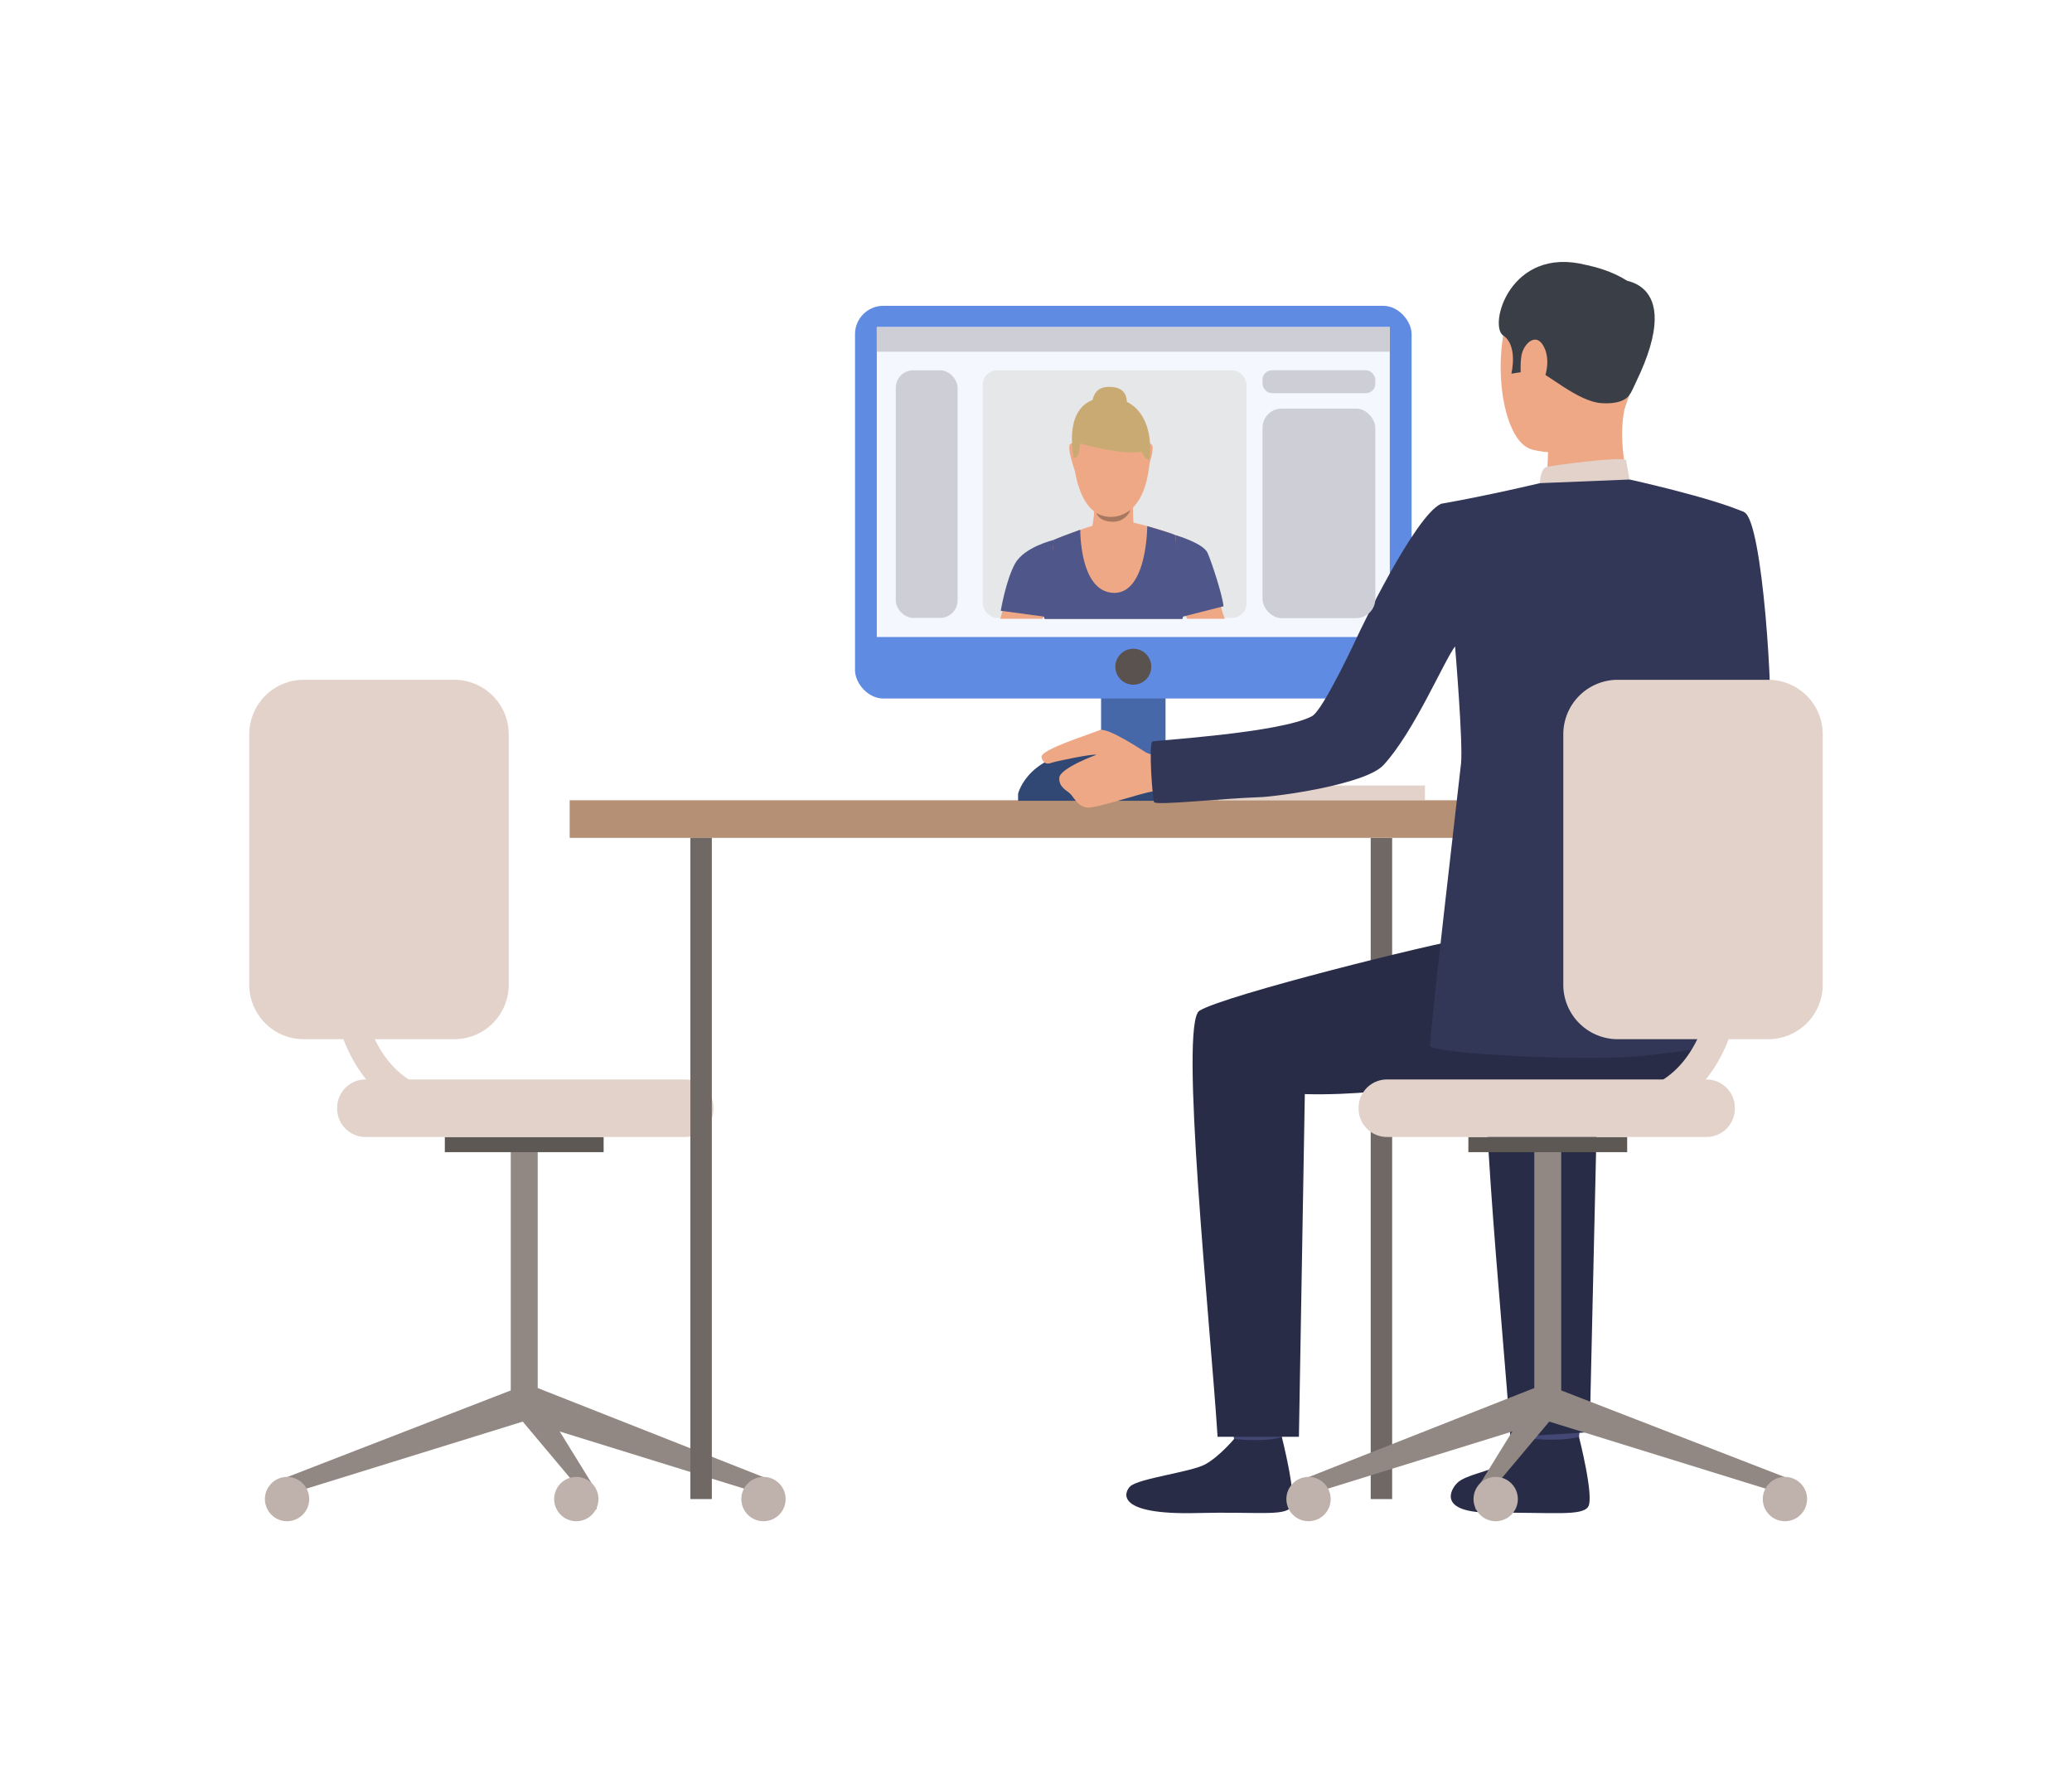 <svg id="Layer_1" data-name="Layer 1" xmlns="http://www.w3.org/2000/svg" xmlns:xlink="http://www.w3.org/1999/xlink" viewBox="0 0 981.58 844.6"><defs><style>.cls-1{fill:none;}.cls-2{fill:#918783;}.cls-3{fill:#5e5854;}.cls-4{fill:#bfb2ac;}.cls-5{fill:#e2d2ca;}.cls-6{fill:#706865;}.cls-7{fill:#ccbdb7;}.cls-8{fill:#4667a8;}.cls-9{fill:#b59074;}.cls-10{fill:#323657;}.cls-11{fill:#ead8cf;}.cls-12{fill:#da9b5b;}.cls-13{fill:#424773;}.cls-14{fill:#292c47;}.cls-15{fill:#eea886;}.cls-16{fill:#3a3f47;}.cls-17{fill:#5f8be3;}.cls-18{fill:#f5f7ff;}.cls-19{fill:#cecfd6;}.cls-20{fill:#e6e7e8;}.cls-21{fill:#59524f;}.cls-22{fill:#314875;}.cls-23{clip-path:url(#clip-path);}.cls-24{fill:#4e568a;}.cls-25{fill:#353a3d;}.cls-26{fill:#1d2021;}.cls-27{fill:#eddad3;}.cls-28{fill:#636aab;}.cls-29{fill:#51578c;}.cls-30{fill:#c9aa73;}.cls-31{fill:#a77860;}.cls-32{fill:#26374f;}</style><clipPath id="clip-path"><rect class="cls-1" x="465.44" y="175.82" width="182.39" height="117.3" rx="8.3" ry="8.3" transform="translate(1113.28 468.94) rotate(180)"/></clipPath></defs><title>iconos</title><polygon class="cls-2" points="135.99 699.67 138.65 707.14 250.88 672.37 245.5 657.24 135.99 699.67"/><rect class="cls-2" x="241.97" y="545.03" width="12.76" height="122.02"/><rect class="cls-3" x="210.73" y="538.55" width="75.23" height="7.19"/><polygon class="cls-2" points="361.69 699.67 359.03 707.14 246.8 672.37 251.74 656.29 361.69 699.67"/><polygon class="cls-2" points="282.62 706.34 282.62 715.03 246.8 672.37 251.74 656.29 282.62 706.34"/><path class="cls-4" d="M372.18,710.06a10.49,10.49,0,1,1-10.49-10.49A10.49,10.49,0,0,1,372.18,710.06Z"/><path class="cls-4" d="M283.51,710.06A10.49,10.49,0,1,1,273,699.57,10.49,10.49,0,0,1,283.51,710.06Z"/><path class="cls-4" d="M146.48,710.06A10.49,10.49,0,1,1,136,699.57,10.49,10.49,0,0,1,146.48,710.06Z"/><path class="cls-5" d="M173.17,511.31H324.51A13.45,13.45,0,0,1,338,524.76v.35a13.44,13.44,0,0,1-13.44,13.44H173.16a13.44,13.44,0,0,1-13.44-13.44v-.35a13.45,13.45,0,0,1,13.45-13.45Z"/><path class="cls-5" d="M143.9,322h71.28A25.81,25.81,0,0,1,241,347.82V466.43a25.81,25.81,0,0,1-25.81,25.81H143.9a25.81,25.81,0,0,1-25.81-25.81V347.82A25.82,25.82,0,0,1,143.9,322Z"/><path class="cls-5" d="M219.22,531.77c-18.12,0-32.82-6.09-43.69-18.09-24.57-27.13-20.15-74.82-19.95-76.84a6.83,6.83,0,0,1,13.6,1.35c-.05.55-4,43.77,16.51,66.33,8.28,9.13,19.25,13.57,33.53,13.57a6.84,6.84,0,1,1,0,13.68Z"/><rect class="cls-5" x="559.06" y="372.06" width="116.01" height="6.88" transform="translate(1234.12 751.01) rotate(180)"/><rect class="cls-6" x="649.35" y="396.87" width="10.16" height="313.2"/><rect class="cls-7" x="496.57" y="370.1" width="80.64" height="9.84" transform="translate(1073.78 750.05) rotate(180)"/><rect class="cls-8" x="521.62" y="286.2" width="30.54" height="92.75" transform="translate(1073.78 665.14) rotate(180)"/><rect class="cls-9" x="269.89" y="379.06" width="446.8" height="17.81" transform="translate(986.57 775.93) rotate(180)"/><path class="cls-10" d="M802.44,271.28s4.88,68.52-8.51,76.73c-8.39,5.13-41.83,22.46-40.84,25.71S772,402.64,772,402.64s64.24-42.3,66.31-55.64c2-13-3.16-100.34-12-104.36-6.62-3-10.11-.52-18.44,5.67C796.16,257,802.44,271.28,802.44,271.28Z"/><path class="cls-11" d="M685.35,290.84l-5.66-2.09s7.06-16.58,10.14-16.18a78.14,78.14,0,0,1,8,1.64Z"/><path class="cls-12" d="M684.06,293.7c.72-.54,12-22.24,12-22.24l24.17,3.28L707.2,300.45Z"/><path class="cls-13" d="M723.39,667.3s2,13.87,2.26,16S747.87,682,747.87,682l1.77-16.51S726.14,665.34,723.39,667.3Z"/><path class="cls-14" d="M725.41,681.49s-7,8.35-13.7,12-17.31,5.09-21.29,8.86c-2.88,2.72-10.47,14.43,17.5,14.19s41.44,1.66,44.44-2.83S748,680.55,748,680.55,741.4,682.93,725.41,681.49Z"/><path class="cls-13" d="M582.62,667.43s2,13.87,2.25,16,22.22-1.23,22.22-1.23l1.78-16.5S585.37,665.48,582.62,667.43Z"/><path class="cls-14" d="M584.63,681.62s-7,8.35-13.69,12-31.52,6.64-35.5,10.41c-2.87,2.72-7.65,13.67,31.7,12.65,28-.73,41.45,1.65,44.44-2.84s-4.33-33.15-4.33-33.15S601,683.22,584.63,681.62Z"/><path class="cls-14" d="M794.27,427.78s-79.89,13.52-97.93,16.35-115.87,27.18-128.11,34.6c-9.74,5.9,5.11,147.71,8.58,201.82h38.53l2.8-162.3c46.24,1.16,79.23-10.82,112.9-5.7s61.75,12.38,83.14-16.32C814.18,496.23,815,434.05,794.27,427.78Z"/><path class="cls-14" d="M715.53,680.68l37.55-2.32,3.66-160.11c19.91.5,26.73-.77,42.84-2.72l30.32-70.47c-26.57,5.31-111.71,26.78-123.06,33.67C697.1,484.64,712.06,626.57,715.53,680.68Z"/><path class="cls-15" d="M757.49,128.34S728.21,120.25,717,143s-6.11,65.83,8.65,69.89,36-.62,42.11-14.77,11-34.25,9.55-47.27S765.27,131.45,757.49,128.34Z"/><path class="cls-15" d="M733.34,208.33s.32,17.29-1.58,21,40.78,2.77,40.78,2.77-6.73-20.77-2.92-38.45C773.4,176.11,733.34,208.33,733.34,208.33Z"/><path class="cls-16" d="M771.92,187.07s-2.28,4.64-13.33,3.89S733,176.88,728.28,175.69s-5-3.86-5-3.86l-2.48,4.42L716,177s3.26-13.35-3.86-18.06,3.21-42.59,39.23-33.45c0,0,27.5,5,27.87,20.39S777.26,178.94,771.92,187.07Z"/><path class="cls-5" d="M729.51,228.86s.12-7,3.31-7.72,33.56-4.85,37.48-3.31l1.68,9.3S764.43,231.78,729.51,228.86Z"/><path class="cls-15" d="M720.73,168.68c.82-5.77,7.38-12.4,11.14-3.41s-2.54,22.08-6.75,21.38S719.62,176.51,720.73,168.68Z"/><path class="cls-10" d="M602.35,312.07h0C602.18,312.16,602.15,312.16,602.35,312.07Z"/><path class="cls-16" d="M766,132.46s35.71-1.67,6.24,54.06Z"/><polygon class="cls-2" points="845.59 699.67 842.93 707.14 730.71 672.37 736.09 657.24 845.59 699.67"/><rect class="cls-2" x="726.86" y="545.03" width="12.76" height="122.02" transform="translate(1466.47 1212.07) rotate(180)"/><rect class="cls-3" x="695.62" y="538.55" width="75.23" height="7.19" transform="translate(1466.47 1084.29) rotate(180)"/><polygon class="cls-2" points="619.89 699.67 622.55 707.14 734.78 672.37 729.85 656.29 619.89 699.67"/><polygon class="cls-2" points="698.96 706.34 698.96 715.03 734.78 672.37 729.85 656.29 698.96 706.34"/><path class="cls-4" d="M609.41,710.06a10.49,10.49,0,1,0,10.48-10.49A10.48,10.48,0,0,0,609.41,710.06Z"/><path class="cls-4" d="M698.07,710.06a10.49,10.49,0,1,0,10.49-10.49A10.49,10.49,0,0,0,698.07,710.06Z"/><path class="cls-4" d="M835.1,710.06a10.49,10.49,0,1,0,10.49-10.49A10.49,10.49,0,0,0,835.1,710.06Z"/><path class="cls-5" d="M657.07,511.31H808.42a13.45,13.45,0,0,1,13.45,13.45v.35a13.44,13.44,0,0,1-13.44,13.44H657.06a13.44,13.44,0,0,1-13.44-13.44v-.35a13.45,13.45,0,0,1,13.45-13.45Z" transform="translate(1465.48 1049.86) rotate(180)"/><rect class="cls-6" x="327.05" y="396.87" width="10.17" height="313.2" transform="translate(664.27 1106.93) rotate(180)"/><rect class="cls-17" x="405.05" y="144.86" width="263.68" height="186.01" rx="13.41" ry="13.41" transform="translate(1073.78 475.73) rotate(180)"/><rect class="cls-18" x="415.38" y="154.91" width="243.03" height="146.81" transform="translate(1073.78 456.64) rotate(180)"/><rect class="cls-19" x="415.38" y="154.91" width="243.03" height="11.68" transform="translate(1073.78 321.51) rotate(180)"/><rect class="cls-19" x="424.36" y="175.38" width="29.3" height="117.3" rx="8.3" ry="8.3" transform="translate(878.02 468.07) rotate(180)"/><rect class="cls-20" x="465.56" y="175.38" width="124.97" height="117.3" rx="6.87" ry="6.87" transform="translate(1056.1 468.07) rotate(180)"/><path class="cls-21" d="M528.38,315.81a8.51,8.51,0,1,0,8.51-8.51A8.5,8.5,0,0,0,528.38,315.81Z"/><path class="cls-22" d="M482.3,379.3V376S487,355.4,519.88,355.4s32.25,23.9,32.25,23.9Z"/><path class="cls-15" d="M552.52,358.46s-7.15-.56-9.77-2.14-18.29-12.12-22-10.43-28.19,9.19-27.34,12.78,3.12,3.23,4.85,2.6,19.52-4.37,21.09-3.74c0,0-17.47,6.37-17.55,11s3.66,5.79,5.32,7.55,3.65,6.13,8.15,6.46,26.48-7.31,31-7.66,12.9.28,13.47-.45S552.52,358.46,552.52,358.46Z"/><path class="cls-10" d="M682.71,238.62c22.8-4,46.8-9.76,46.8-9.76L772,227.13s39,8.58,54.32,15.51c1.45.66,1.46,34.77,5.45,43.71L819,313.2s-7.35,53.18-8.88,76.83c-.7,10.85,2,104.93,2,104.93s-3.81,1.88-32.79,5.07S678,498.88,677.49,495.46s14-127.46,14.66-133.88c1-9.86-2.84-55.42-2.84-55.42-5.47,7.34-19.38,40.46-33.89,56.22-8.54,9.27-50.8,15-58.77,15.22-17.34.58-49,4-49.9,2.35-.73-1-2.75-28.08-.77-28.74,1.74-.58,60.48-4,75.52-11.95,5.51-2.92,22-38.81,22-38.81S670.13,244.27,682.71,238.62Z"/><path class="cls-5" d="M766.4,322h71.28a25.81,25.81,0,0,1,25.81,25.81V466.43a25.81,25.81,0,0,1-25.81,25.81H766.4a25.81,25.81,0,0,1-25.81-25.81V347.82A25.82,25.82,0,0,1,766.4,322Z" transform="translate(1604.08 814.24) rotate(180)"/><path class="cls-5" d="M762.36,531.77c18.12,0,32.82-6.09,43.69-18.09,24.58-27.13,20.16-74.82,20-76.84a6.84,6.84,0,0,0-13.61,1.35c.05.55,4,43.77-16.51,66.33-8.28,9.13-19.25,13.57-33.53,13.57a6.84,6.84,0,0,0,0,13.68Z"/><g class="cls-23"><path class="cls-15" d="M425.32,347.81s-5.6,1-7.73-.65a23.15,23.15,0,0,0-6.95-3.05c-1.55-.39-6-3.36-6.39-1.44s7.11,5.24,8.56,6.24-5.84,2.9-6.83,4.32,3.65,13.51,8.46,11.61,8.49-7.19,9.42-7.35a30.24,30.24,0,0,0,3.56-1.24Z"/><path class="cls-15" d="M407,352.51s-14.29,6.82-14.81,8.09-.05,2,1.32,1.48,14-6.18,14-6.18-15.36,11-16,11.93c-.39.55.43,2.1,1.19,1.86s16.68-10.23,16.68-10.23S395,369.75,394.72,370.72a1.32,1.32,0,0,0,1.95,1.41c1.12-.69,15-9.45,15-9.45s-9.92,8.17-9.68,9.17c.14.61.78,2,3.27-.21s8.94-6.72,8.94-6.72Z"/><path class="cls-24" d="M565.19,358.07s0,0,0-.05h0v0l-2.21.14c-12.06.74-69.67,4.07-77.69,1.13,0,0,.22-.78.61-1.81.47-1.25.94-2.44,1.42-3.57,3.79-8.91,7.82-14.29,9.44-18.11a14.6,14.6,0,0,0,1.57-5.35c1.12-9,.94-23.21-.79-29.26-2.34-8.21-6-13.68-2.21-24.5A88.38,88.38,0,0,0,499.74,256l12.1-4.79s-.78,29,15.65,29.64,15.86-31.64,15.86-31.64l12.42,3.88s2.22,17.07,4.69,21.37,1.17,15.77-1.69,22.42-4.69,19.16-4.69,26.59a22.41,22.41,0,0,0,1.13,6c2.38,8,7.81,19,9.09,23.63a7.51,7.51,0,0,1,.2.87c.25,1.38.41,2.3.52,2.92A10.83,10.83,0,0,1,565.19,358.07Z"/><path class="cls-25" d="M622,413.51c-13.55.26-44.7,3.13-58.13-1.82-9.78-3.62-32.58-10.2-49.14-13.61a93.47,93.47,0,0,0-14.91-2.17c-9.06-.18-18.33-8.29-24.95-13.77-2.68-2.22-4.92-4-6.54-4.67a10,10,0,0,1-3.5-2.19,2.8,2.8,0,0,1-.87-1.68c-.07-1.3,1.49-2.32,5-2.32,1,0,2,0,3,.12,6.16.46,12.72,2.08,16.41,2,4.3-.13,16,10.17,18.38,10.69a44.4,44.4,0,0,0,7.75,1.38c5.15.38,11.86-.34,17.41-5.29a115.76,115.76,0,0,1,11.46-8.6c10.12-6.85,21.52-13.41,21.77-13.55h0v0h0l0,.05a16.81,16.81,0,0,0,1.63,3.25,14,14,0,0,0,2.53,3,8.53,8.53,0,0,0,3.62,1.91,24.61,24.61,0,0,0,3.52.44l.92.07c1.89.13,4.19.24,6.72.36,2,.1,4.23.21,6.48.35,9.75.59,20.69,1.7,25.64,4.78,2.33,1.45,4.92,3.19,7.48,5.09h0c6.62,4.9,13,10.9,14.32,15.86a6.86,6.86,0,0,1,.23,1.59C638.41,401.78,635.54,413.25,622,413.51Z"/><path class="cls-25" d="M565.21,358.09a16.93,16.93,0,0,0,1.61,3.23,14,14,0,0,0,2.53,3,8.53,8.53,0,0,0,3.62,1.91,30.36,30.36,0,0,0,4.44.51L541,386.28l-47.57-1.17-18.62-3-3.54-.56s-9.25-6.44-11.34-7.79c1.41-.05,2.74-.11,4-.19-.07-1.3,1.49-2.32,5-2.32,1,0,2,0,3,.12,3.37-3.44,13.28-12.15,13.28-12.15L565.18,358Z"/><path class="cls-26" d="M590.61,367.41c-13.59,3.75-24.93,14-24.93,14l-17,3.06,27.82-17.88.92.07c1.89.13,4.19.24,6.72.36C586.17,367.16,588.36,367.27,590.61,367.41Z"/><path class="cls-27" d="M585.88,366.59c-.55.13-1.14.29-1.75.47a44.31,44.31,0,0,0-15.85,8.52,21.48,21.48,0,0,1-3.09,2.15c-7.09,4.17-19.47,8.08-24.15,10.75a90.36,90.36,0,0,1-9.93,3.93h-.05c-4.58,1.64-10.28,3.59-16.35,5.66C499.5,403.25,482,409.14,474,412.47c-14.59,6.12-50.05,3.26-55.52,1-4-1.62-7.09-8.8-7.86-15a17.78,17.78,0,0,1,.17-6.21c.95-3.88,5.72-8.51,11.53-12h0a40.08,40.08,0,0,1,11.8-4.91c5.31-1.15,14.82-1.22,22.91-1.44l2.9-.08h0c1.41-.06,2.74-.12,4-.2,3.53-.22,6.18-.6,7.12-1.31l.12-.1.21.08h0l3.22,1.19,20.93,7.72c8.94,7.07,19.56,3.68,24.08,2.9,9-1.54,8.83-4.64,12-8.94,2.78-3.71,5.62-3.31,11.7-3.6,1-.05,1.93-.07,2.84-.07a17.26,17.26,0,0,0,2.64-.21h0c6.19-.95,13.34-4.93,16.29-8.68a4.68,4.68,0,0,1,1.67-1.27,10.32,10.32,0,0,1,2.18-.74l.54-.12a32.73,32.73,0,0,1,11-.39C584.34,360.32,590.7,365.41,585.88,366.59Z"/><path class="cls-25" d="M531.06,392.43c-4.58,1.63-10.28,3.58-16.36,5.65C499.5,403.25,482,409.13,474,412.47c-4.17,1.75-10.06,2.77-16.46,3.27h-.07c-2,.15-4,.26-6.05.32l-.39,0a178.2,178.2,0,0,1-23.52-.94h-.05a43.45,43.45,0,0,1-9-1.64c-4-1.62-7.09-8.8-7.86-15a17.55,17.55,0,0,1,.17-6.21c.95-3.88,5.72-8.51,11.53-12h0a40.35,40.35,0,0,1,11.8-4.91c5.31-1.15,14.82-1.22,22.91-1.43l2.9-.1h0c1.41-.05,2.74-.11,4-.19,3.53-.22,6.18-.6,7.12-1.31l.12-.1.22.08h0l3.22,1.19,20.93,7.73c7.42,5.86,16,4.52,21.29,3.45,1.08-.22,2-.42,2.79-.56a26.23,26.23,0,0,0,4.12-1Z"/><path class="cls-15" d="M542.59,328s26.18-3.85,31-4.14c1.34-.08-10.29-29.75-12-32.49a2.15,2.15,0,0,0-.84-.64c-4.61-2.31-24.78-3.49-24.78-3.49l-41.19,4.17-.23.41c-1.32,2.45-7.07,15.91-8.6,19.68-1.69,4.17-9,25.53-12.82,26.78-8.41,2.76-44.66,17.48-45.7,18s-13.64-1.48-11.94-3.82,42.42-21.56,45.84-26.55c3.12-4.57,11.41-29.56,12.77-33.63,1.27-3.81,4.26-23.68,11.29-29a74.58,74.58,0,0,1,13.84-7.48l.47-.21c4.25-1.78,8.32-3.19,11.77-4.49l.35-.13c3.8-1.4,6.68-2.16,6.68-2.16L537,247.54s3.68.86,6.4,1.63l.2.06c4.11,1.18,9.67,2.82,12.22,3.83l.18.07.85.33c4.73,1.83,13.66,5.23,14.87,8.85,1.3,3.91,5.22,14.21,6.26,21.77s.46,2.31,7.83,26.21c1.29,4.19,9.71,26.11.49,26.28-6.07.11-11.24.9-38.71-.23C545,336.23,542.59,328,542.59,328Z"/><path class="cls-24" d="M560.74,290.7a28.62,28.62,0,0,1-2,6.15c-3.07,6.56-4.69,19.16-4.69,26.59a22.41,22.41,0,0,0,1.13,6h0c-28.62-9.09-57.12,2.4-57.12,2.4,1.12-9,1.14-24.64-.58-30.69-1-3.4-2.17-6.33-3-9.36a24,24,0,0,1,.75-15.14c2.83-8.11,3.65-17.12,3.93-20.91l.47-.21c4.25-1.78,8.32-3.19,11.77-4.49l.35-.13c.06,5.4,1.14,29.33,15.68,29.91s16-25.94,16.06-31.59c4.11,1.18,9.67,2.82,12.22,3.83l.18.07.85.33c.55,5,1.75,16.75,3.66,21C562,277.74,562,284.62,560.74,290.7Z"/><path class="cls-26" d="M550.65,384.29s34.58-6.23,42.66-2.71,14.08,11.6,22,10.81.09-4.41-5.58-5.92-10.08-8.35-25.08-7.86a130.11,130.11,0,0,0-25.06,3S552.9,383.39,550.65,384.29Z"/><path class="cls-26" d="M479,382.47l-12.28-2.05s-5.21-5.88-9.6-6.54c1,0,2-.05,2.9-.09h0c1.41-.05,2.74-.11,4-.19,3.53-.22,6.18-.6,7.12-1.31l.33,0h0l2.58-.14.64,1.33Z"/><path class="cls-27" d="M473.54,381.06s-3-2.8-5.49-3.59-6.6-4.71-2-5.87c5.79-1.47,16.33,2.22,19.19,2.15a23.06,23.06,0,0,1,12.13,4.07c4,2.85,9,7,12.19,6.9,0,0-.2.77-2.29.7s-32.6-3.42-32.6-3.42Z"/><path class="cls-26" d="M525.12,382.4s-5.85,5.17-28.53,3-33.89-5.93-45.75-1.21-10.29,6-16.29,6,3.78-7.43,16.55-9.65,44.45,3.91,48.1,3.91S517,385.83,525.12,382.4Z"/><path class="cls-25" d="M535.06,397.55s-37,15.36-77.48,18.19h-.07q-3,.21-6.05.32l-.39,0a148.82,148.82,0,0,1-23.52-.94h-.05s66.24-23.8,89.34-30.51a60,60,0,0,1,6.81-1.69l.1.13,7.31,9.35Z"/><path class="cls-15" d="M537,236s-1.13,14.07,1.58,18.29-2.32,9.95-12.69,8-9.76-7.84-9.76-7.84,2.9-8.68,2.06-15.64S537,236,537,236Z"/><path class="cls-24" d="M556.8,253.46s13.28,3.76,15.33,8.53,7.07,20.18,7.49,25.19l-20,5.07Z"/><path class="cls-24" d="M499.22,255.74s-13.94,3.3-18.32,11.17-6.81,22.39-6.81,22.39L496,292.25Z"/><path class="cls-28" d="M565.19,358.07s0,0,0-.05h0v0l-2.21.14-77.69,1.13s.22-.78.61-1.81c.47-1.25.94-2.44,1.42-3.57l77-.8a7.51,7.51,0,0,1,.2.87c.25,1.38.41,2.3.52,2.92A10.83,10.83,0,0,1,565.19,358.07Z"/><path class="cls-15" d="M533.69,322.86s.22-5.75.55-7.17-2.93-3-3.32.49-.61,5.75-.61,5.75Z"/><path class="cls-29" d="M529.33,330.57l-10.67-.44a2.57,2.57,0,0,1-2.47-2.53l-.28-23.36a2.58,2.58,0,0,1,2.65-2.6l12.77.42a2.58,2.58,0,0,1,2.48,2.77L532,328.2A2.56,2.56,0,0,1,529.33,330.57Z"/><path class="cls-15" d="M535.65,325.84s.2-2.19-4-4.19c-5.59-2.67-13-5.37-14.31-4.67-1.83,1-.89,2.4,2.64,3.56l4.69,1.53s-6.9-.65-8.45.17-1.63,2.74-.5,3.05a29.07,29.07,0,0,0,3.8.5s-2.93.11-3.22,1.29c-.22.87-.32,2.12,2.45,2.63,0,0-1.89,2.09.93,3.42a49,49,0,0,0,10.49,3c5.33.88,17.37.23,17.37.23L542.59,328a14.22,14.22,0,0,1-4.64-.43C535.39,326.67,535.65,325.84,535.65,325.84Z"/><polygon class="cls-15" points="542.6 327.97 561 325.36 562.69 336.83 542.6 327.97"/><path class="cls-15" d="M509.34,211s-1.94-2.29-2.66,0,1.64,9.18,1.9,10.17c0,0,1.18,3.86,1.65,3.37S509.34,211,509.34,211Z"/><path class="cls-15" d="M543.27,211.25s2-2.3,2.67,0-1.65,9.18-1.91,10.18c0,0-1.18,3.85-1.65,3.36S543.27,211.25,543.27,211.25Z"/><path class="cls-15" d="M529.36,189s17.82,2.7,15.21,30.32-18.34,25.43-19.39,25.41-15.79.58-17.06-33.13C508.12,211.6,507.52,186.67,529.36,189Z"/><path class="cls-30" d="M511.54,210s19.78,5.79,29.26,3.93c0,0,1.72,3.7,3.09,3.91s.93-6.83.93-6.83.46-22.46-20.2-22.67-16.46,24.33-16.46,24.33l.28,4.19S511.4,218,511.54,210Z"/><path class="cls-30" d="M517.61,194.25s-2.19-11.32,8.23-11c8.78.24,8.51,6.51,7.6,12.78S517.47,198.74,517.61,194.25Z"/><path class="cls-31" d="M519.39,243s7.6,5,16.16-1.5a8.67,8.67,0,0,1-8.35,5.62C520.59,247.17,519.39,243,519.39,243Z"/><path class="cls-32" d="M544,327.77a40.33,40.33,0,0,1,1.06,8.67,4.88,4.88,0,0,0,2.48-.1,28.79,28.79,0,0,0-1.19-8.91A3.6,3.6,0,0,0,544,327.77Z"/><path class="cls-32" d="M548.71,331.84a2.79,2.79,0,1,1-2.79-2.79A2.79,2.79,0,0,1,548.71,331.84Z"/></g><rect class="cls-19" x="598.08" y="175.38" width="53.45" height="10.87" rx="4.48" ry="4.48" transform="translate(1249.62 361.63) rotate(180)"/><rect class="cls-19" x="598.08" y="193.53" width="53.45" height="99.28" rx="9.13" ry="9.13" transform="translate(1249.62 486.34) rotate(180)"/></svg>